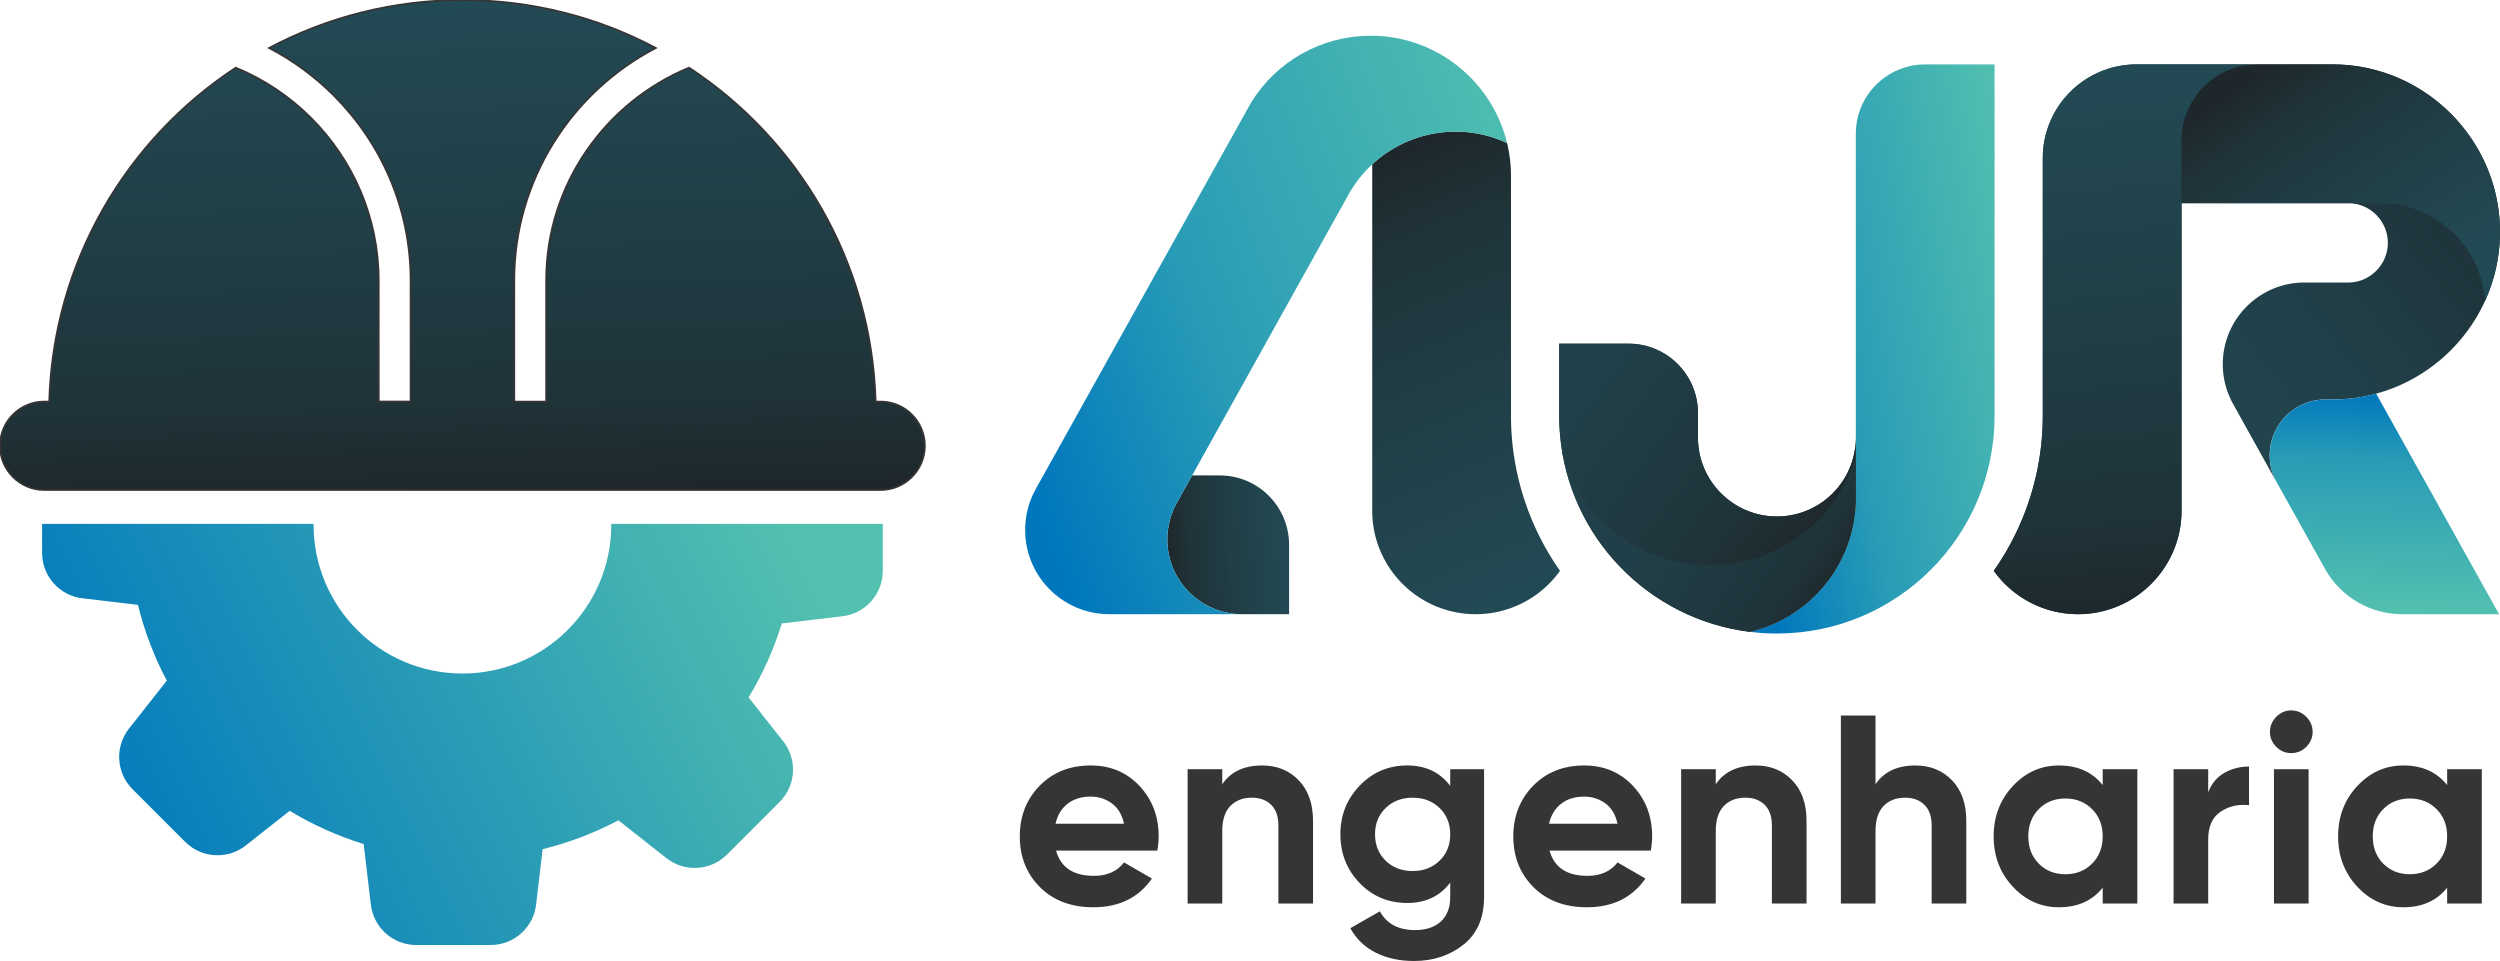 <svg clip-rule="evenodd" fill-rule="evenodd" height="961" image-rendering="optimizeQuality" shape-rendering="geometricPrecision" text-rendering="geometricPrecision" viewBox="8.82 8.82 24874.17 9561.13" width="2500" xmlns="http://www.w3.org/2000/svg" xmlns:xlink="http://www.w3.org/1999/xlink"><linearGradient id="a" gradientUnits="userSpaceOnUse" x1="21450.37" x2="20866.5" y1="6091.71" y2="677.11"><stop offset="0" stop-color="#1e282c"/><stop offset=".184" stop-color="#1f3339"/><stop offset=".569" stop-color="#213f47"/><stop offset="1" stop-color="#224a55"/></linearGradient><linearGradient id="b" gradientUnits="userSpaceOnUse" x1="22559.81" x2="24037.72" xlink:href="#a" y1="734.48" y2="2919.02"/><linearGradient id="c" gradientUnits="userSpaceOnUse" x1="17607.2" x2="16388.64" y1="6167.55" y2="3555.44"><stop offset="0" stop-color="#1e282c"/><stop offset=".251" stop-color="#1f343a"/><stop offset="1" stop-color="#214049"/></linearGradient><linearGradient id="d" gradientUnits="userSpaceOnUse" x1="11624.04" x2="12834.08" xlink:href="#a" y1="5464.57" y2="5393.75"/><linearGradient id="e" gradientUnits="userSpaceOnUse" x1="13736.03" x2="15456.34" xlink:href="#a" y1="1643.63" y2="5794.03"/><linearGradient id="f" gradientUnits="userSpaceOnUse" x1="18090.38" x2="15905.43" y1="5333.05" y2="3725.93"><stop offset="0" stop-color="#1e282c"/><stop offset=".322" stop-color="#1f343a"/><stop offset="1" stop-color="#214049"/></linearGradient><linearGradient id="g" gradientUnits="userSpaceOnUse" x1="23772.39" x2="23692.85" y1="3925.92" y2="6118.87"><stop offset="0" stop-color="#0077bd"/><stop offset=".302" stop-color="#299cb6"/><stop offset="1" stop-color="#53c1af"/></linearGradient><linearGradient id="h" gradientUnits="objectBoundingBox" x1="0%" x2="113.921%" y1="75.311%" y2="24.689%"><stop offset="0" stop-color="#0077bd"/><stop offset=".361" stop-color="#299cb6"/><stop offset="1" stop-color="#53c1af"/></linearGradient><linearGradient id="i" gradientUnits="userSpaceOnUse" x1="4676.7" x2="4543.03" xlink:href="#a" y1="4885.11" y2="7.39"/><linearGradient id="j" gradientUnits="userSpaceOnUse" x1="1143.54" x2="8076.2" y1="9023.85" y2="5608.11"><stop offset="0" stop-color="#0077bd"/><stop offset="1" stop-color="#53c1af"/></linearGradient><linearGradient id="k" gradientUnits="userSpaceOnUse" x1="24397.89" x2="20331.3" y1="1755.58" y2="5013.24"><stop offset="0" stop-color="#1e282c"/><stop offset=".039" stop-color="#1f333a"/><stop offset=".361" stop-color="#213f48"/><stop offset=".482" stop-color="#21424b"/><stop offset=".71" stop-color="#21464f"/><stop offset="1" stop-color="#214650"/></linearGradient><linearGradient id="l" gradientUnits="userSpaceOnUse" x1="18091.11" x2="15913.32" y1="6079.59" y2="4554.15"><stop offset="0" stop-color="#1e282c"/><stop offset=".141" stop-color="#1f333a"/><stop offset=".671" stop-color="#213f48"/><stop offset=".678" stop-color="#213f48"/><stop offset="1" stop-color="#214049"/></linearGradient><path d="m18473.63 1339.66c0-381.28 309.09-690.37 690.37-690.37h690.38l.01 3496.41c0 1196.31-969.78 2166.1-2166.1 2166.1-91.51 0-181.68-5.74-270.2-16.75 605.08-142.13 1055.58-685.32 1055.58-1333.77v-599.57l-.03-3022.05z" fill="url(#h)"/><path d="m16902.94 4118.3-.02 243.4c0 433.75 351.61 785.36 785.36 785.36 433.49 0 784.93-351.19 785.35-784.58v172l-.04.15.07-.26v426.9c0 648.45-450.5 1191.64-1055.58 1333.77-1005.84-125.17-1797.56-939.93-1887.31-1956.35l.25 2.06c-5.74-64.26-8.84-129.29-8.84-195.05v-717.76h690.4c381.28 0 690.37 309.09 690.37 690.37zm-1356.99 322.9c-1.67-9.09-3.24-18.16-4.74-27.24 1.51 9.11 3.05 18.19 4.74 27.24zm-5.58-32.11c-1.78-11-3.41-21.98-4.93-32.95 1.51 11.03 3.15 22.01 4.93 32.95zm-5.08-33.97c-1.27-9.28-2.39-18.53-3.47-27.78 1.08 9.29 2.21 18.55 3.47 27.78z" fill="url(#c)"/><path d="m16902.94 4118.3-.02 243.4c0 433.75 351.61 785.36 785.36 785.36 433.49 0 784.93-351.19 785.35-784.58v172c-162.34 629.83-751.48 1096.55-1453.51 1096.55-772.15 0-1407.76-564.61-1489.06-1289.87-5.77-64.4-8.88-129.57-8.88-195.47v-717.76h690.4c381.28 0 690.37 309.09 690.37 690.37z" fill="url(#f)"/><path d="m12367.65 6119.53h467.16v-690.38c0-381.28-309.09-690.37-690.37-690.37h-274.3l-157.84 283.26c-58.48 108.51-88.99 229.9-88.99 353.17 0 411.08 333.24 744.31 744.32 744.31h.01z" fill="url(#d)"/><path d="m15042.75 4145.7v-2385.16c0-113.85-13.71-224.48-39.42-330.43l-4.68-1.06a1218.221 1218.221 0 0 0 -507.89-110.93c-312.02 0-606.75 119.33-828.75 325.38v3446c0 568.87 461.15 1030.02 1030.02 1030.02 332.7 0 644.88-160.7 838.33-431.52-317.29-451.71-487.61-990.29-487.61-1542.31z" fill="url(#e)"/><path d="m22220.17 4014.65 436.59 785.05a555.345 555.345 0 0 1 -65.15-261.01c0-306.72 248.65-555.37 555.38-555.37h68.98c916.88 0 1667.02-750.15 1667.02-1667.02s-750.18-1667.02-1667.02-1667.02h-1949.19c-515.27 0-932.97 417.7-932.97 932.97v2563.44c0 552.02-170.31 1090.6-487.61 1542.31 193.44 270.82 505.63 431.52 838.33 431.52 568.87 0 1030.02-461.15 1030.02-1030.02v-3059.47h1657.56c217.11 0 394.78 177.66 394.78 394.8s-177.68 394.8-394.78 394.8h-434.35c-448.99 0-812.97 363.98-812.97 812.96 0 133.24 32.75 264.46 95.37 382.06z" fill="url(#k)"/><path d="m22648.33 4783.22 498.57 894.79c156.57 273.09 447.28 441.51 762.08 441.51h964.65l-1222.67-2194.27c-138.81 37.77-284.64 58.07-434.99 58.07h-68.98c-306.73 0-555.38 248.65-555.38 555.37 0 84.85 19.44 168.49 56.73 244.52z" fill="url(#g)"/><path d="m15003.33 1430.11c-148.44-611.78-699.67-1066.1-1357.1-1066.1-485.52 0-936.17 252.15-1190.17 665.92l-2146.37 3852.03c-66.5 122.61-100.99 260.37-100.99 399.84 0 462.68 375.06 837.74 837.74 837.74l1321.21-.01h-.01c-411.09 0-744.32-333.24-744.32-744.31 0-123.27 30.52-244.66 88.99-353.17l157.84-283.26 1556.88-2796.08c63.12-113.15 142.79-213.65 234.99-299.2 222-206.05 516.73-325.38 828.75-325.38 175.3 0 348.54 37.83 507.89 110.93l4.68 1.06z" fill="url(#h)"/><path d="m22470.66 649.29h-1203.88c-515.27 0-932.97 417.7-932.97 932.97v2563.44c0 552.02-170.31 1090.6-487.61 1542.31 193.44 270.82 505.63 431.52 838.33 431.52 568.87 0 1030.02-461.15 1030.02-1030.02v-3059.47l-.01-624.62c0-417.59 338.53-756.12 756.12-756.12z" fill="url(#a)"/><path d="m24733.49 3004.21c95.93-210 149.49-442.99 149.49-687.9 0-916.87-750.18-1667.02-1667.02-1667.02h-745.3c-417.59 0-756.12 338.53-756.12 756.12l.01 624.62h1974.53c553.75 0 1007.02 429.92 1044.41 974.17z" fill="url(#b)"/><path d="m10516.21 8471.7c46.32 167.45 171.91 251.18 376.77 251.18 131.83 0 231.59-44.53 299.28-133.61l277.9 160.34c-131.83 190.61-326 285.92-582.52 285.92-220.9 0-398.15-66.8-531.75-200.42-133.62-133.6-200.42-301.94-200.42-505.02 0-201.31 65.91-369.2 197.74-503.71 131.83-134.49 301.05-201.74 507.7-201.74 195.95 0 357.62 67.69 485 203.08 127.37 135.4 191.05 302.84 191.05 502.37 0 44.52-4.46 91.74-13.36 141.61zm-5.34-267.21h681.39c-19.59-90.84-60.13-158.55-121.59-203.08-61.45-44.53-131.37-66.8-209.76-66.8-92.62 0-169.23 23.61-229.8 70.82-60.58 47.2-100.65 113.56-120.24 199.06zm2057.15-579.85c146.08 0 266.77 49 362.07 146.97 95.31 97.98 142.97 233.36 142.97 406.16v820.34h-344.71v-777.58c0-89.07-24.05-157.22-72.14-204.42-48.1-47.21-112.23-70.81-192.39-70.81-89.07 0-160.33 27.61-213.77 82.84-53.45 55.22-80.17 138.06-80.17 248.5v721.47h-344.71v-1336.06h344.71v149.64c83.73-124.71 216.44-187.06 398.14-187.06zm1870.12 37.42h336.69v1271.93c0 206.64-68.14 364.3-204.42 472.96-136.28 108.67-300.61 163-493 163-144.3 0-271.22-27.61-380.79-82.83-109.55-55.23-193.72-136.28-252.52-243.17l293.95-168.34c67.68 124.7 184.37 187.06 350.04 187.06 108.66 0 194.17-28.5 256.52-85.52 62.36-57 93.53-138.06 93.53-243.15v-144.3c-101.54 135.4-244.05 203.08-427.55 203.08-188.82 0-346.93-66.34-474.3-199.07-127.37-132.72-191.05-294.37-191.05-484.99 0-188.83 64.13-350.05 192.39-483.65 128.27-133.62 285.92-200.42 472.96-200.42 183.5 0 326.01 67.69 427.55 203.08v-165.66zm-642.65 909.86c70.37 68.58 159.89 102.88 268.55 102.88s198.19-34.3 268.54-102.88c70.36-68.59 105.56-156.33 105.56-263.21 0-105.1-35.2-191.95-105.56-260.53-70.35-68.58-159.89-102.88-268.54-102.88-108.67 0-198.18 34.3-268.55 102.88-70.36 68.57-105.54 155.43-105.54 260.53 0 106.88 35.18 194.61 105.54 263.21zm1630.95-100.21c46.32 167.45 171.91 251.18 376.77 251.18 131.83 0 231.59-44.53 299.28-133.61l277.9 160.34c-131.83 190.61-326 285.92-582.52 285.92-220.89 0-398.15-66.8-531.75-200.42-133.62-133.6-200.42-301.94-200.42-505.02 0-201.31 65.91-369.2 197.74-503.71 131.83-134.49 301.05-201.74 507.71-201.74 195.95 0 357.62 67.69 484.99 203.08 127.37 135.4 191.05 302.84 191.05 502.37 0 44.52-4.46 91.74-13.36 141.61zm-5.34-267.21h681.39c-19.59-90.84-60.13-158.55-121.58-203.08-61.46-44.53-131.38-66.8-209.76-66.8-92.63 0-169.24 23.61-229.81 70.82-60.57 47.2-100.65 113.56-120.24 199.06zm2057.15-579.85c146.08 0 266.77 49 362.07 146.97 95.31 97.98 142.97 233.36 142.97 406.16v820.34h-344.71v-777.58c0-89.07-24.05-157.22-72.14-204.42-48.1-47.21-112.23-70.81-192.39-70.81-89.07 0-160.33 27.61-213.77 82.84-53.45 55.22-80.17 138.06-80.17 248.5v721.47h-344.7v-1336.06h344.7v149.64c83.73-124.71 216.44-187.06 398.14-187.06zm1589.54 0c146.08 0 266.77 49 362.07 146.97 95.31 97.98 142.97 233.36 142.97 406.16v820.34h-344.71v-777.58c0-89.07-24.05-157.22-72.14-204.42-48.1-47.21-112.23-70.81-192.39-70.81-89.07 0-160.33 27.61-213.77 82.84-53.45 55.22-80.17 138.06-80.17 248.5v721.47h-344.71v-1870.49h344.71v684.07c83.73-124.71 216.44-187.06 398.14-187.06zm1862.09 37.42h344.71v1336.06h-344.71v-157.65c-103.32 130.04-248.5 195.06-435.55 195.06-178.15 0-330.91-68.14-458.28-204.42s-191.05-303.28-191.05-501.02 63.68-364.76 191.05-501.03c127.37-136.28 280.13-204.42 458.28-204.42 187.05 0 332.23 65.02 435.55 195.07v-157.66zm-635.96 939.25c69.47 70.36 157.66 105.56 264.53 105.56 106.89 0 195.51-35.2 265.88-105.56 70.36-70.36 105.54-160.77 105.54-271.21 0-110.46-35.18-200.86-105.54-271.22-70.37-70.36-159-105.56-265.88-105.56s-195.06 35.2-264.53 105.56-104.21 160.77-104.21 271.22 34.74 200.85 104.21 271.21zm1685.73-709.44c32.07-85.52 85.07-149.64 159-192.39 73.92-42.76 156.31-64.14 247.16-64.14v384.79c-105.11-12.47-199.07 8.91-281.91 64.14-82.84 55.22-124.25 146.96-124.25 275.22v638.64h-344.71v-1336.06h344.71v229.81zm825.3-390.13c-57.01 0-106.44-20.94-148.3-62.8s-62.8-91.3-62.8-148.3c0-57.01 20.93-106.89 62.8-149.64 41.86-42.75 91.29-64.13 148.3-64.13 58.79 0 109.12 21.38 150.98 64.13 41.85 42.75 62.8 92.63 62.8 149.64 0 57-20.94 106.44-62.8 148.3-41.86 41.85-92.19 62.8-150.98 62.8zm-171.01 1496.39v-1336.06h344.7v1336.06zm1723.14-1336.06h344.71v1336.06h-344.71v-157.65c-103.32 130.04-248.5 195.06-435.55 195.06-178.15 0-330.91-68.14-458.28-204.42s-191.05-303.28-191.05-501.02 63.68-364.76 191.05-501.03c127.37-136.28 280.13-204.42 458.28-204.42 187.05 0 332.23 65.02 435.55 195.07v-157.66zm-635.96 939.25c69.47 70.36 157.66 105.56 264.53 105.56 106.89 0 195.51-35.2 265.88-105.56 70.36-70.36 105.54-160.77 105.54-271.21 0-110.46-35.18-200.86-105.54-271.22-70.37-70.36-159-105.56-265.88-105.56s-195.06 35.2-264.53 105.56-104.21 160.77-104.21 271.22 34.74 200.85 104.21 271.21z" fill="#373435" fill-rule="nonzero"/><path d="m6090.86 5220.82c.01 2.69.1 5.36.1 8.05 0 817.99-663.1 1481.08-1481.09 1481.08s-1481.08-663.1-1481.08-1481.08c0-2.69.09-5.36.1-8.05h-2701.31v289.1c0 237.65 182.25 432.69 414.58 453.11l538.94 63.76c65.38 265.23 162.48 517.97 287.21 753.89l-376.18 477.16.02.03c-141.19 178.55-129.4 438.52 35.5 603.41l523.64 523.64c168.04 168.04 434.83 177.09 613.55 27.25l426.27-336.08c228.8 138.41 475.61 250.03 736.12 330.5l71.35 602.98h.04c26.41 226.1 218.58 401.58 451.77 401.58h740.55c237.65 0 432.69-182.25 453.11-414.58l63.76-538.94c265.26-65.33 517.96-162.51 753.89-287.21l477.16 376.18.03-.02c178.55 141.19 438.52 129.4 603.41-35.5l523.64-523.64c168.04-168.04 177.09-434.83 27.25-613.55l-336.08-426.27c138.43-228.79 250.02-475.61 330.5-736.12l602.98-71.35.01-.04c226.09-26.41 401.57-218.58 401.57-451.77v-467.54h-2701.3z" fill="url(#j)"/><path d="m4609.86 8.82c695.33 0 1350.34 172.58 1924.59 477.22-835.16 435.25-1408.84 1309.91-1408.84 2312.16v1206.02h317.37v-1206.02c0-952.26 589.75-1773.35 1421.97-2116.45 1088.4 714.94 1817.22 1932.39 1856.31 3322.47h49.92c241.86 0 439.74 197.87 439.74 439.73v.02c0 241.85-197.87 439.73-439.74 439.73h-8322.62c-241.86 0-439.74-197.87-439.74-439.73v-.02c0-241.85 197.87-439.73 439.74-439.73h49.93c39.09-1390.11 767.94-2607.58 1856.37-3322.52 282.33 116.45 536.78 287.93 749.76 500.91 414.72 414.72 672.14 986.63 672.14 1615.59v1206.02h317.37v-1206.02c0-716.56-293.03-1367.89-765.13-1839.98-188.37-188.37-405.3-348.19-643.49-472.3 574.17-304.56 1229.1-477.1 1924.35-477.1z" fill="url(#i)" stroke="#373435" stroke-miterlimit="22.926" stroke-width="17.63"/><path d="m18473.66 4534.38v426.9c0 648.45-450.5 1191.64-1055.58 1333.77-1005.84-125.17-1797.56-939.93-1887.31-1956.35 80.13 726.46 716.32 1292.35 1489.35 1292.35 702.08 0 1291.26-466.77 1453.54-1096.66z" fill="url(#l)"/></svg>